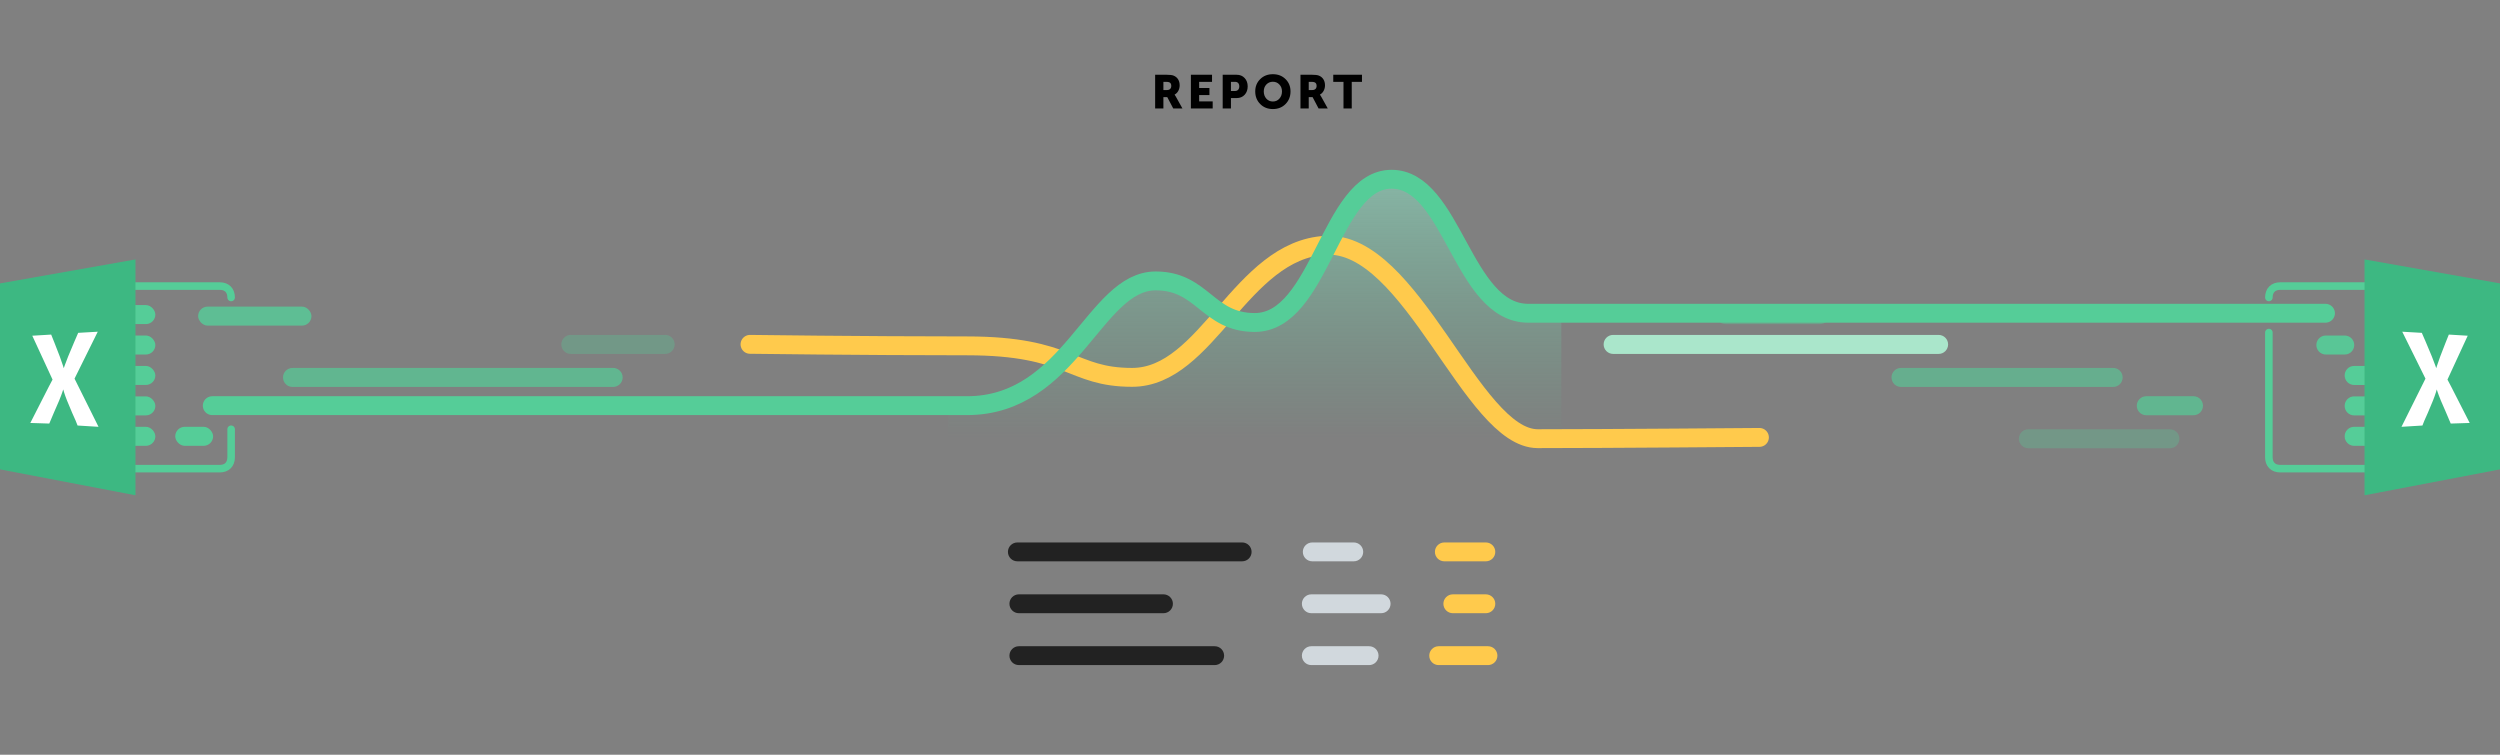 <?xml version="1.0" encoding="UTF-8"?>
<svg width="530px" height="160px" viewBox="0 0 530 160" version="1.1" xmlns="http://www.w3.org/2000/svg" xmlns:xlink="http://www.w3.org/1999/xlink">
    <rect x="0" y="0" width="530" height="160" fill="#808080" stroke="none"/>
    <!-- Generator: Sketch 41.2 (35397) - http://www.bohemiancoding.com/sketch -->
    <title>app-7</title>
    <desc>Created with Sketch.</desc>
    <defs>
        <linearGradient x1="50%" y1="0%" x2="50%" y2="100%" id="linearGradient-1">
            <stop stop-color="#8EE9C9" offset="0%"></stop>
            <stop stop-color="#55CD98" stop-opacity="0" offset="100%"></stop>
        </linearGradient>
        <rect id="path-2" x="200" y="0" width="132" height="160"></rect>
        <mask id="mask-3" maskContentUnits="userSpaceOnUse" maskUnits="objectBoundingBox" x="0" y="0" width="132" height="160" fill="white">
            <use xlink:href="#path-2"></use>
        </mask>
    </defs>
    <g id="Page-1" stroke="none" stroke-width="1" fill="none" fill-rule="evenodd">
        <g id="Excel-VBA-Handbook" transform="translate(-454, -5314)">
            <g id="app-7" transform="translate(454, 5314)">
                <path d="M205,86 C227,86 232,59.551 245,59.551 C255,59.551 256,68.367 266,68.367 C280,68.367 282,38 295,38 C308,38 310,66.408 324,66.408 C327,66.408 331,66.5 331,66.5 L331,93 L200.996,93 L200.996,86" id="Path-3" fill="url(#linearGradient-1)" opacity="0.511"></path>
                <path d="M159,73 C159,73 183,73.323 205,73.323 C227,73.323 227,80 240,80 C256,80 263,53 281,52 C299.275,50.985 312,93 326,93 C340,93 373,92.731 373,92.731" id="Path-3" stroke="#FFCA4C" stroke-width="4" stroke-linecap="round" stroke-linejoin="round"></path>
                <use id="Rectangle-2" stroke="#FFCA4C" mask="url(#mask-3)" stroke-width="6" xlink:href="#path-2"></use>
                <path d="M49,91 L49,96.935 C49,98.435 48.091,99.355 46.59,99.355 L25.705,99.355 L25.705,99.355 C24.204,99.355 23.295,98.435 23.295,96.935 L23.295,63.065 C23.295,61.565 24.204,60.645 25.705,60.645 L46.59,60.645 C48.091,60.645 49,61.565 49,63.065" id="Fill-4" stroke="#55CD98" stroke-width="1.6" stroke-linecap="round"></path>
                <rect id="Rectangle-12" fill="#55CD98" opacity="0.8" x="42" y="65" width="24.03" height="4.032" rx="2.016"></rect>
                <path d="M119,73.016 C119,71.903 119.898,71 121.007,71 L141.023,71 C142.131,71 143.03,71.895 143.03,73.016 L143.03,73.016 C143.03,74.13 142.132,75.032 141.023,75.032 L121.007,75.032 C119.899,75.032 119,74.137 119,73.016 L119,73.016 Z" id="Rectangle-12-Copy-10" fill="#55CD98" opacity="0.32"></path>
                <path d="M60,80.016 C60,78.903 60.91,78 62.02,78 L129.98,78 C131.096,78 132,78.895 132,80.016 L132,80.016 C132,81.13 131.09,82.032 129.98,82.032 L62.02,82.032 C60.904,82.032 60,81.137 60,80.016 L60,80.016 Z" id="Rectangle-12-Copy-2" fill="#55CD98" opacity="0.7"></path>
                <rect id="Rectangle-12-Copy-4" fill="#55CD98" x="37.148" y="90.484" width="8.033" height="4.032" rx="2.016"></rect>
                <rect id="Rectangle-12-Copy-5" fill="#55CD98" x="24.902" y="64.677" width="8.033" height="4.032" rx="2.016"></rect>
                <rect id="Rectangle-12-Copy-6" fill="#55CD98" x="24.902" y="71.129" width="8.033" height="4.032" rx="2.016"></rect>
                <rect id="Rectangle-12-Copy-7" fill="#55CD98" x="24.902" y="77.581" width="8.033" height="4.032" rx="2.016"></rect>
                <rect id="Rectangle-12-Copy-8" fill="#55CD98" x="24.902" y="84.032" width="8.033" height="4.032" rx="2.016"></rect>
                <rect id="Rectangle-12-Copy-9" fill="#55CD98" x="24.902" y="90.484" width="8.033" height="4.032" rx="2.016"></rect>
                <polygon id="Fill-1" fill="#3DB882" points="28.719 55 0 60.082 0 99.505 28.719 105"></polygon>
                <path d="M6.844,71.171 L10.849,70.931 C10.849,70.931 12.12,74.07 12.667,75.559 C13.213,77.048 13.519,78.057 13.519,78.057 C13.519,78.057 13.792,77.209 14.452,75.559 C15.111,73.91 16.575,70.563 16.575,70.563 L20.724,70.323 L15.8,80.272 L20.885,90.484 L16.446,90.212 C16.446,90.212 16.286,89.761 16.046,89.2 C15.839,88.716 15.572,88.168 15.303,87.534 C14.872,86.518 14.431,85.469 14.2,84.894 C13.659,83.542 13.406,82.557 13.406,82.557 C13.406,82.557 13.181,83.358 12.522,84.959 C12.302,85.492 11.842,86.516 11.45,87.427 C10.91,88.681 10.447,89.795 10.447,89.795 L6.426,89.667 C6.426,89.667 9.918,82.812 10.336,81.997 C10.755,81.182 11.139,80.475 11.139,80.475 L6.844,71.171 Z" id="Fill-1" fill="#FFFFFF"></path>
                <path d="M481,70.5 L481,96.935 C481,98.435 481.909,99.355 483.41,99.355 L504.295,99.355 C505.796,99.355 506.705,98.435 506.705,96.935 L506.705,63.065 C506.705,61.565 505.796,60.645 504.295,60.645 L483.41,60.645 C481.909,60.645 481,61.565 481,63.065" id="Fill-4" stroke="#55CD98" stroke-width="1.6" stroke-linecap="round"></path>
                <path d="M387.852,66.694 C387.852,65.58 386.954,64.677 385.845,64.677 L365.83,64.677 C364.721,64.677 363.822,65.572 363.822,66.694 C363.822,67.807 364.721,68.71 365.83,68.71 L385.845,68.71 C386.954,68.71 387.852,67.815 387.852,66.694 Z" id="Rectangle-12" fill="#55CD98" opacity="0.4"></path>
                <path d="M413,73.016 C413,71.903 412.09,71 410.982,71 L341.988,71 C340.873,71 339.97,71.895 339.97,73.016 C339.97,74.13 340.88,75.032 341.988,75.032 L410.982,75.032 C412.097,75.032 413,74.137 413,73.016 Z" id="Rectangle-12-Copy" fill="#AAE6CB"></path>
                <path d="M450,80.016 C450,78.903 449.097,78 447.988,78 L403.012,78 C401.901,78 401,78.895 401,80.016 C401,81.13 401.903,82.032 403.012,82.032 L447.988,82.032 C449.099,82.032 450,81.137 450,80.016 Z" id="Rectangle-12-Copy-2" fill="#55CD98" opacity="0.6"></path>
                <path d="M467.03,86.016 C467.03,84.903 466.131,84 465.02,84 L455.01,84 C453.9,84 453,84.895 453,86.016 C453,87.13 453.899,88.032 455.01,88.032 L465.02,88.032 C466.13,88.032 467.03,87.137 467.03,86.016 Z" id="Rectangle-12-Copy-3" fill="#55CD98" opacity="0.7"></path>
                <path d="M462.03,93.016 C462.03,91.903 461.131,91 460.02,91 L430.01,91 C428.9,91 428,91.895 428,93.016 C428,94.13 428.899,95.032 430.01,95.032 L460.02,95.032 C461.13,95.032 462.03,94.137 462.03,93.016 Z" id="Rectangle-12-Copy-11" fill="#55CD98" opacity="0.3"></path>
                <path d="M499.098,73.145 C499.098,72.032 498.193,71.129 497.092,71.129 L493.072,71.129 C491.964,71.129 491.066,72.024 491.066,73.145 C491.066,74.259 491.971,75.161 493.072,75.161 L497.092,75.161 C498.2,75.161 499.098,74.266 499.098,73.145 Z" id="Rectangle-12-Copy-6" fill="#55CD98" opacity="0.9"></path>
                <path d="M505.098,79.597 C505.098,78.483 504.193,77.581 503.092,77.581 L499.072,77.581 C497.964,77.581 497.066,78.476 497.066,79.597 C497.066,80.71 497.971,81.613 499.072,81.613 L503.092,81.613 C504.2,81.613 505.098,80.718 505.098,79.597 Z" id="Rectangle-12-Copy-7" fill="#55CD98"></path>
                <path d="M505.098,86.048 C505.098,84.935 504.193,84.032 503.092,84.032 L499.072,84.032 C497.964,84.032 497.066,84.927 497.066,86.048 C497.066,87.162 497.971,88.065 499.072,88.065 L503.092,88.065 C504.2,88.065 505.098,87.17 505.098,86.048 Z" id="Rectangle-12-Copy-8" fill="#55CD98"></path>
                <path d="M505.098,92.5 C505.098,91.387 504.193,90.484 503.092,90.484 L499.072,90.484 C497.964,90.484 497.066,91.379 497.066,92.5 C497.066,93.613 497.971,94.516 499.072,94.516 L503.092,94.516 C504.2,94.516 505.098,93.621 505.098,92.5 Z" id="Rectangle-12-Copy-9" fill="#55CD98"></path>
                <polygon id="Fill-1" fill="#3DB882" points="501.281 55 530 60.082 530 99.505 501.281 105"></polygon>
                <path d="M523.156,71.171 L519.151,70.931 C519.151,70.931 517.88,74.07 517.333,75.559 C516.787,77.048 516.481,78.057 516.481,78.057 C516.481,78.057 516.208,77.209 515.548,75.559 C514.889,73.91 513.425,70.563 513.425,70.563 L509.276,70.323 L514.2,80.272 L509.115,90.484 L513.554,90.212 C513.554,90.212 513.714,89.761 513.954,89.2 C514.161,88.716 514.428,88.168 514.697,87.534 C515.128,86.518 515.569,85.469 515.8,84.894 C516.341,83.542 516.594,82.557 516.594,82.557 C516.594,82.557 516.819,83.358 517.478,84.959 C517.698,85.492 518.158,86.516 518.55,87.427 C519.09,88.681 519.553,89.795 519.553,89.795 L523.574,89.667 C523.574,89.667 520.082,82.812 519.664,81.997 C519.245,81.182 518.861,80.475 518.861,80.475 L523.156,71.171 Z" id="Fill-1" fill="#FFFFFF"></path>
                <path d="M45,86 C45,86 183,86 205,86 C227,86 232,59.551 245,59.551 C255,59.551 256,68.367 266,68.367 C280,68.367 282,38 295,38 C308,38 310,66.408 324,66.408 C338,66.408 493,66.408 493,66.408" id="Path-3" stroke="#55CD98" stroke-width="4" stroke-linecap="round" stroke-linejoin="round"></path>
                <path d="M246.64,23 L246.64,20.59 L247.46,20.59 L248.73,23 L250.68,23 L249.29,20.5 C249.18,20.3 249.09,20.16 249.02,20.07 L249.02,20.05 C249.7,19.7 250.09,18.9 250.09,18.1 C250.09,17.07 249.6,16.34 248.77,16.02 C248.48,15.91 248.01,15.85 247.38,15.85 L244.89,15.85 L244.89,23 L246.64,23 Z M246.64,17.35 L247.23,17.35 C247.52,17.35 247.74,17.38 247.89,17.45 C248.17,17.56 248.31,17.82 248.31,18.21 C248.31,18.77 247.97,19.09 247.4,19.09 L246.64,19.09 L246.64,17.35 Z M257.09,23 L257.09,21.5 L254.22,21.5 L254.22,20.15 L256.4,20.15 L256.4,18.65 L254.22,18.65 L254.22,17.35 L256.95,17.35 L256.95,15.85 L252.47,15.85 L252.47,23 L257.09,23 Z M260.96,23 L260.96,20.79 L262.18,20.79 C262.87,20.79 263.43,20.56 263.86,20.1 C264.29,19.63 264.51,19.04 264.51,18.31 C264.51,17.59 264.29,17 263.86,16.54 C263.43,16.08 262.87,15.85 262.18,15.85 L259.21,15.85 L259.21,23 L260.96,23 Z M260.96,17.35 L261.85,17.35 C262.41,17.35 262.73,17.72 262.73,18.31 C262.73,18.9 262.41,19.29 261.82,19.29 L260.96,19.29 L260.96,17.35 Z M266.11,19.38 C266.11,20.45 266.46,21.34 267.16,22.05 C267.86,22.76 268.76,23.12 269.85,23.12 C270.94,23.12 271.84,22.76 272.54,22.05 C273.24,21.34 273.59,20.45 273.59,19.38 C273.59,18.34 273.24,17.47 272.54,16.78 C271.84,16.08 270.94,15.73 269.85,15.73 C268.76,15.73 267.86,16.08 267.16,16.78 C266.46,17.47 266.11,18.34 266.11,19.38 Z M267.92,19.38 C267.92,18.79 268.1,18.31 268.46,17.92 C268.83,17.53 269.29,17.33 269.85,17.33 C270.41,17.33 270.87,17.53 271.23,17.92 C271.6,18.31 271.78,18.79 271.78,19.38 C271.78,19.99 271.6,20.5 271.23,20.91 C270.87,21.32 270.41,21.52 269.85,21.52 C269.29,21.52 268.83,21.32 268.46,20.91 C268.1,20.5 267.92,19.99 267.92,19.38 Z M277.45,23 L277.45,20.59 L278.27,20.59 L279.54,23 L281.49,23 L280.1,20.5 C279.99,20.3 279.9,20.16 279.83,20.07 L279.83,20.05 C280.51,19.7 280.9,18.9 280.9,18.1 C280.9,17.07 280.41,16.34 279.58,16.02 C279.29,15.91 278.82,15.85 278.19,15.85 L275.7,15.85 L275.7,23 L277.45,23 Z M277.45,17.35 L278.04,17.35 C278.33,17.35 278.55,17.38 278.7,17.45 C278.98,17.56 279.12,17.82 279.12,18.21 C279.12,18.77 278.78,19.09 278.21,19.09 L277.45,19.09 L277.45,17.35 Z M286.57,23 L286.57,17.35 L288.74,17.35 L288.74,15.85 L282.65,15.85 L282.65,17.35 L284.82,17.35 L284.82,23 L286.57,23 Z" id="REPORT" fill="#000000"></path>
                <path d="M215.681,119 L263.339,119 C264.443,119 265.339,118.105 265.339,117 C265.339,115.895 264.443,115 263.339,115 L215.681,115 C214.576,115 213.681,115.895 213.681,117 C213.681,118.105 214.576,119 215.681,119 Z" id="Line" fill="#222222"></path>
                <path d="M278.201,119 L287,119 C288.105,119 289,118.105 289,117 C289,115.895 288.105,115 287,115 L278.201,115 C277.096,115 276.201,115.895 276.201,117 C276.201,118.105 277.096,119 278.201,119 Z" id="Line-Copy-7" fill="#D1D8DD"></path>
                <path d="M306.201,119 L315,119 C316.105,119 317,118.105 317,117 C317,115.895 316.105,115 315,115 L306.201,115 C305.096,115 304.201,115.895 304.201,117 C304.201,118.105 305.096,119 306.201,119 Z" id="Line-Copy-10" fill="#FFCA4C"></path>
                <path d="M216,130 L246.655,130 C247.76,130 248.655,129.105 248.655,128 C248.655,126.895 247.76,126 246.655,126 L216,126 C214.895,126 214,126.895 214,128 C214,129.105 214.895,130 216,130 Z" id="Line-Copy-5" fill="#222222"></path>
                <path d="M278,130 L292.799,130 C293.904,130 294.799,129.105 294.799,128 C294.799,126.895 293.904,126 292.799,126 L278,126 C276.895,126 276,126.895 276,128 C276,129.105 276.895,130 278,130 Z" id="Line-Copy-8" fill="#D1D8DD"></path>
                <path d="M308,130 L315,130 C316.105,130 317,129.105 317,128 C317,126.895 316.105,126 315,126 L308,126 C306.895,126 306,126.895 306,128 C306,129.105 306.895,130 308,130 Z" id="Line-Copy-11" fill="#FFCA4C"></path>
                <path d="M216,141 L257.514,141 C258.618,141 259.514,140.105 259.514,139 C259.514,137.895 258.618,137 257.514,137 L216,137 C214.895,137 214,137.895 214,139 C214,140.105 214.895,141 216,141 Z" id="Line-Copy-6" fill="#222222"></path>
                <path d="M278,141 L290.25,141 C291.355,141 292.25,140.105 292.25,139 C292.25,137.895 291.355,137 290.25,137 L278,137 C276.895,137 276,137.895 276,139 C276,140.105 276.895,141 278,141 Z" id="Line-Copy-9" fill="#D1D8DD"></path>
                <path d="M305,141 L315.451,141 C316.555,141 317.451,140.105 317.451,139 C317.451,137.895 316.555,137 315.451,137 L305,137 C303.895,137 303,137.895 303,139 C303,140.105 303.895,141 305,141 Z" id="Line-Copy-12" fill="#FFCA4C"></path>
            </g>
        </g>
    </g>
</svg>